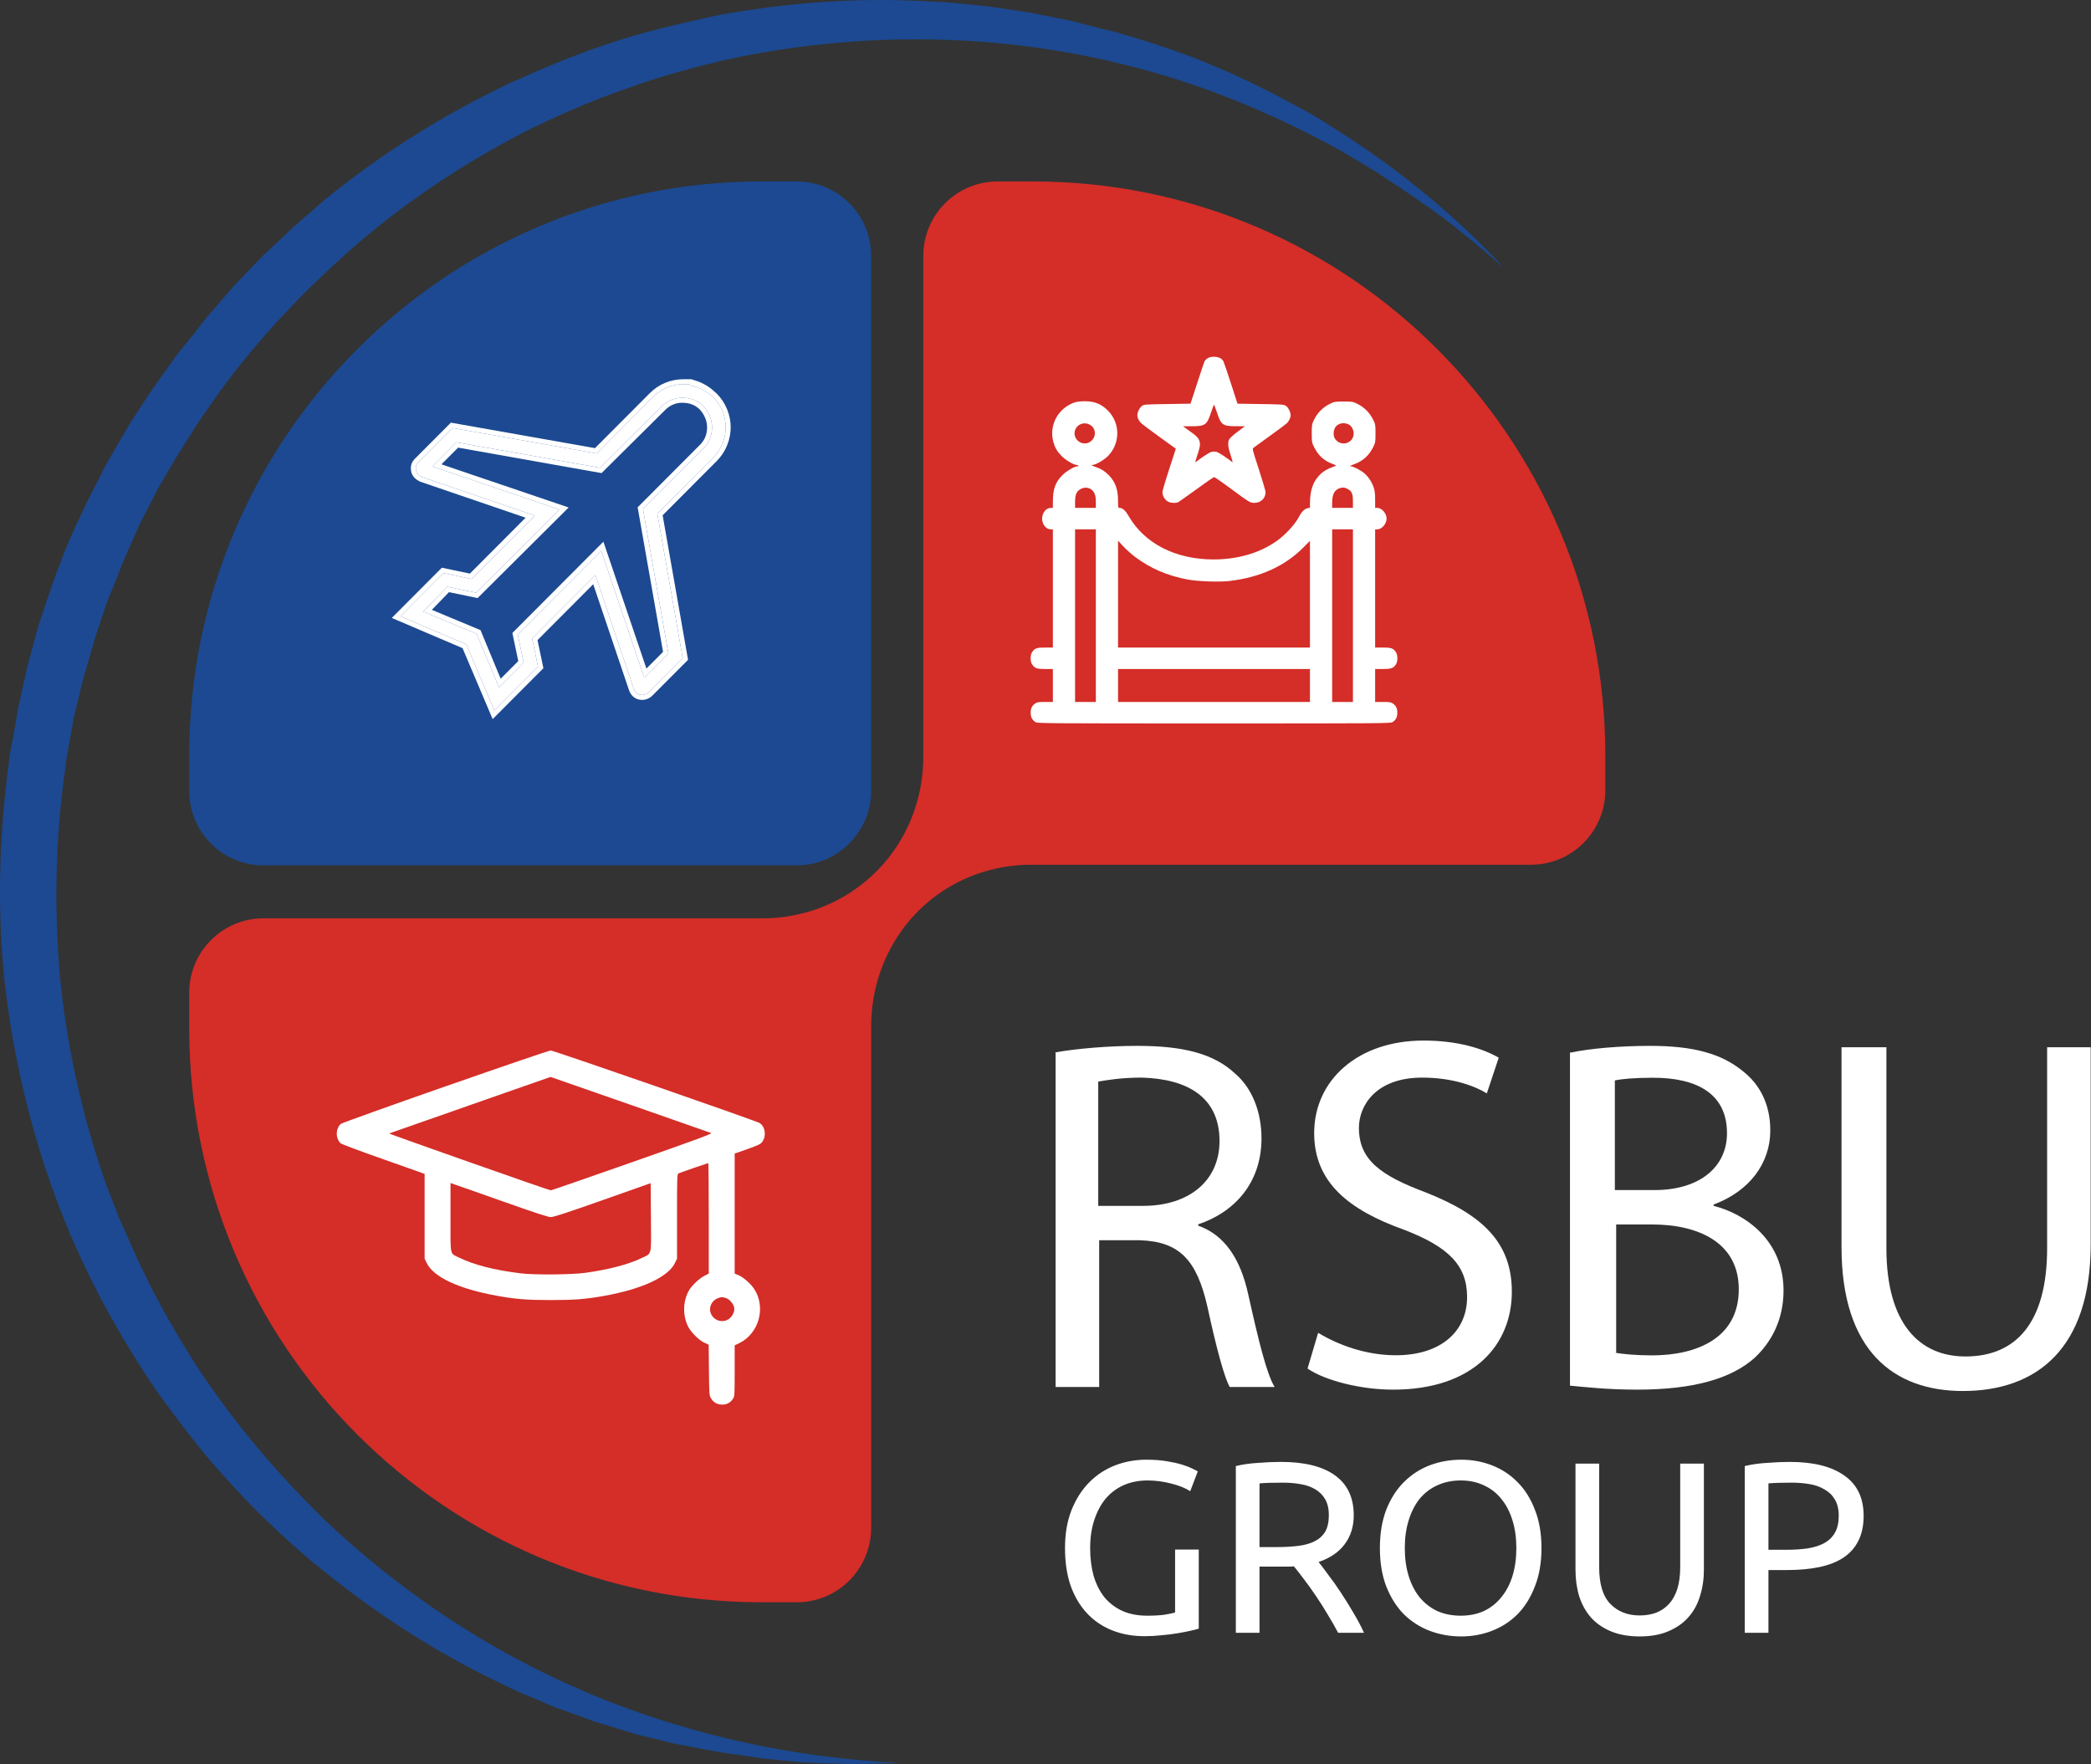 <?xml version="1.0" encoding="UTF-8"?> <svg xmlns="http://www.w3.org/2000/svg" width="211" height="178" viewBox="0 0 211 178" fill="none"><rect x="0" y="0" width="211" height="178" fill="#333333" stroke="none"/><path d="M80.409 87.323H26.592C22.449 87.323 19.093 83.957 19.093 79.802V76.237C19.093 44.238 44.947 18.309 76.855 18.309H80.409C84.552 18.309 87.909 21.675 87.909 25.83V79.802C87.909 83.891 84.552 87.323 80.409 87.323Z" fill="#1C4991"></path><path d="M90.539 177.913C88.761 177.913 86.984 178.045 85.147 177.979C83.37 177.913 81.526 177.913 79.755 177.714L77.059 177.449L74.364 177.051C72.586 176.853 70.809 176.455 69.031 176.13C68.113 175.998 67.254 175.733 66.402 175.534C65.549 175.335 64.624 175.136 63.772 174.871L61.208 174.083L59.894 173.685L58.645 173.221L56.081 172.3C55.229 171.969 54.436 171.571 53.583 171.247C51.872 170.584 50.293 169.729 48.648 168.941C42.133 165.641 36.081 161.486 30.491 156.735C27.729 154.296 25.099 151.785 22.661 149.015C20.163 146.311 17.989 143.343 15.816 140.374C11.673 134.304 8.184 127.77 5.62 120.846C3.057 113.921 1.345 106.659 0.486 99.27C-0.3 91.882 -0.108 84.427 0.883 77.098C0.949 76.177 1.147 75.249 1.345 74.328L1.808 71.558L2.403 68.855C2.601 67.933 2.799 67.072 3.063 66.151L3.79 63.447C4.054 62.526 4.385 61.665 4.642 60.81C4.973 59.955 5.237 59.028 5.561 58.173L6.545 55.602C6.876 54.747 7.272 53.885 7.662 53.031L8.845 50.526L10.094 48.087C10.49 47.232 10.946 46.437 11.409 45.649L12.789 43.276C13.252 42.488 13.774 41.693 14.303 40.904C15.287 39.321 16.41 37.869 17.461 36.352C17.989 35.563 18.578 34.901 19.172 34.172C19.767 33.443 20.289 32.721 20.884 31.992C22.132 30.607 23.249 29.155 24.57 27.837L26.48 25.855L28.522 23.94C29.837 22.622 31.284 21.502 32.664 20.243C38.386 15.558 44.703 11.602 51.35 8.435C54.707 6.917 58.129 5.466 61.611 4.346C65.1 3.16 68.714 2.365 72.269 1.576C79.484 0.231 86.852 -0.299 94.159 0.165C95.078 0.165 96.003 0.297 96.921 0.363L99.617 0.629L102.313 1.026C103.231 1.159 104.09 1.291 105.009 1.49L107.705 2.02C108.623 2.219 109.482 2.484 110.334 2.683C111.187 2.948 112.112 3.08 112.964 3.345L115.594 4.134C116.446 4.399 117.305 4.73 118.157 4.989L120.721 5.91L123.219 6.963L124.468 7.494C124.864 7.692 125.254 7.891 125.716 8.09L128.148 9.276C128.934 9.674 129.727 10.131 130.513 10.528C132.159 11.383 133.672 12.311 135.185 13.298C141.303 17.188 146.893 21.807 151.763 27.022C149.067 24.716 146.305 22.337 143.338 20.355C141.891 19.302 140.378 18.374 138.931 17.387C138.204 16.923 137.418 16.466 136.632 16.002C135.845 15.538 135.119 15.081 134.332 14.683C128.082 11.317 121.501 8.613 114.662 6.831C101.243 3.266 86.832 3.067 73.214 6.042C69.857 6.831 66.435 7.759 63.217 8.945C59.926 10.065 56.768 11.45 53.61 12.967C47.359 16.134 41.505 19.958 36.239 24.451C30.973 29.003 26.176 34.019 22.093 39.625C21.108 41.077 20.051 42.461 19.199 43.913C18.736 44.642 18.28 45.364 17.818 46.093L16.503 48.339C16.04 49.068 15.65 49.856 15.254 50.645L14.071 52.951L13.021 55.323C12.69 56.112 12.294 56.907 12.036 57.696L11.052 60.134C10.721 60.923 10.457 61.784 10.199 62.573C9.935 63.361 9.605 64.223 9.413 65.011L8.686 67.516C8.422 68.371 8.224 69.166 8.025 70.021L7.431 72.526L6.968 75.097C6.836 75.951 6.638 76.813 6.572 77.668C5.587 84.533 5.455 91.524 6.043 98.448C6.704 105.373 8.217 112.238 10.45 118.772C10.715 119.56 11.045 120.422 11.369 121.21C11.699 121.999 11.963 122.86 12.353 123.649C13.08 125.233 13.734 126.883 14.527 128.4C14.924 129.189 15.254 129.984 15.71 130.772L16.959 133.078L17.619 134.198L18.28 135.318L19.661 137.564C23.48 143.435 28.019 148.783 33.081 153.667C38.215 158.484 43.871 162.705 49.989 166.204C56.108 169.703 62.688 172.473 69.461 174.388C76.306 176.369 83.343 177.489 90.512 177.886L90.539 177.913Z" fill="#1C4991"></path><path d="M104.222 18.309H100.668C96.525 18.309 93.168 21.675 93.168 25.83V76.37C93.168 81.585 90.737 86.528 86.521 89.563C86.323 89.695 86.059 89.894 85.861 90.027C83.231 91.743 80.138 92.664 76.98 92.664H26.592C22.449 92.664 19.093 96.03 19.093 100.185V103.75C19.093 135.749 44.947 161.679 76.855 161.679H80.409C84.552 161.679 87.909 158.312 87.909 154.158V103.551C87.909 98.336 90.34 93.393 94.49 90.358C94.688 90.226 94.952 90.027 95.15 89.894C97.78 88.178 100.872 87.257 104.031 87.257H154.491C158.634 87.257 161.991 83.891 161.991 79.736V76.237C161.991 44.238 136.136 18.309 104.229 18.309H104.222Z" fill="#D52D28"></path><path d="M121.874 36.145C121.751 36.217 121.607 36.354 121.556 36.441C121.513 36.528 121.173 37.532 120.805 38.667L120.133 40.734L117.791 40.77C115.522 40.806 115.45 40.813 115.233 40.965C114.995 41.138 114.771 41.586 114.771 41.897C114.771 42.186 114.944 42.526 115.219 42.757C115.356 42.88 116.187 43.494 117.061 44.13L118.651 45.279L118.521 45.684C117.683 48.227 117.3 49.485 117.3 49.68C117.3 50.005 117.509 50.388 117.798 50.576C118.073 50.764 118.637 50.8 118.911 50.663C118.998 50.612 119.822 50.027 120.747 49.362C121.665 48.69 122.459 48.141 122.517 48.141C122.568 48.141 123.233 48.596 123.984 49.152C126.152 50.749 126.145 50.742 126.586 50.742C127.222 50.742 127.713 50.273 127.706 49.658C127.699 49.521 127.395 48.48 127.027 47.346C126.354 45.286 126.354 45.286 126.506 45.171C126.593 45.113 127.323 44.578 128.139 43.986C128.956 43.4 129.715 42.837 129.83 42.728C130.062 42.519 130.235 42.164 130.235 41.897C130.235 41.586 130.011 41.138 129.773 40.965C129.556 40.813 129.484 40.806 127.214 40.77L124.873 40.734L124.208 38.674C123.84 37.539 123.5 36.542 123.449 36.448C123.298 36.166 122.944 36 122.503 36C122.235 36 122.026 36.044 121.874 36.145ZM122.814 41.658C123.218 42.887 123.392 43.01 124.757 43.01H125.625L124.88 43.566C124.439 43.899 124.085 44.224 124.028 44.347C123.869 44.679 123.912 45.142 124.194 45.958C124.331 46.37 124.411 46.681 124.36 46.638C123.767 46.168 122.994 45.669 122.777 45.604C122.59 45.554 122.416 45.554 122.228 45.604C122.011 45.669 121.238 46.168 120.646 46.638C120.595 46.681 120.638 46.471 120.74 46.182C121.079 45.185 121.137 44.896 121.05 44.564C120.964 44.209 120.768 44.007 119.945 43.422L119.374 43.01H120.248C121.614 43.01 121.787 42.887 122.192 41.658C122.344 41.211 122.481 40.842 122.503 40.842C122.524 40.842 122.662 41.211 122.814 41.658Z" fill="white"></path><path d="M108.52 40.582C106.807 41.124 105.839 42.851 106.28 44.55C106.439 45.149 106.641 45.511 107.097 45.988C107.487 46.4 108.339 46.913 108.636 46.913C108.708 46.913 108.788 46.941 108.809 46.985C108.831 47.021 108.795 47.057 108.715 47.057C108.412 47.057 107.566 47.563 107.154 47.996C106.482 48.697 106.244 49.384 106.244 50.605V51.248H106.049C105.557 51.248 105.16 51.74 105.16 52.332C105.16 52.925 105.557 53.416 106.049 53.416H106.244V59.378V65.34H105.471C104.611 65.34 104.408 65.412 104.141 65.817C103.953 66.099 103.953 66.749 104.141 67.031C104.408 67.436 104.611 67.508 105.471 67.508H106.244V69.17V70.832H105.471C104.827 70.832 104.654 70.854 104.481 70.969C104.148 71.193 104.004 71.468 104.004 71.916C104.004 72.364 104.148 72.639 104.481 72.863C104.683 72.993 105.174 73 122.503 73C139.832 73 140.324 72.993 140.526 72.863C140.858 72.639 141.003 72.364 141.003 71.916C141.003 71.468 140.858 71.193 140.526 70.969C140.353 70.854 140.179 70.832 139.543 70.832H138.763V69.17V67.508H139.543C140.396 67.508 140.598 67.436 140.866 67.031C141.054 66.749 141.054 66.099 140.866 65.817C140.598 65.412 140.396 65.34 139.543 65.34H138.763V59.378V53.416H138.972C139.435 53.416 139.919 52.86 139.919 52.332C139.919 51.805 139.435 51.248 138.972 51.248H138.763V50.432C138.763 49.796 138.727 49.514 138.618 49.189C138.43 48.633 138.098 48.134 137.693 47.773C137.354 47.476 136.566 47.057 136.335 47.057C136.14 47.057 136.262 46.978 136.674 46.833C137.505 46.537 138.156 45.951 138.568 45.113C138.792 44.651 138.799 44.6 138.799 43.733C138.799 42.851 138.792 42.815 138.553 42.324C138.228 41.666 137.657 41.088 136.992 40.763C136.501 40.524 136.472 40.517 135.583 40.517C134.702 40.517 134.665 40.524 134.174 40.763C133.509 41.088 132.938 41.659 132.613 42.324C132.375 42.815 132.367 42.851 132.367 43.733C132.367 44.6 132.375 44.651 132.599 45.106C133.011 45.951 133.61 46.501 134.463 46.811C134.81 46.941 134.868 46.985 134.752 47.021C133.921 47.31 133.466 47.577 133.039 48.062C132.461 48.712 132.194 49.565 132.187 50.786V51.234L131.948 51.277C131.674 51.328 131.327 51.66 131.117 52.08C130.727 52.86 129.737 53.944 128.834 54.587C127.107 55.808 124.917 56.444 122.467 56.452C118.637 56.452 115.494 54.854 113.889 52.072C113.557 51.501 113.275 51.248 112.972 51.248C112.827 51.248 112.82 51.212 112.82 50.54C112.82 49.384 112.545 48.618 111.888 47.953C111.476 47.534 111.136 47.317 110.623 47.144C110.168 46.992 110.052 46.913 110.269 46.913C110.544 46.913 111.411 46.414 111.786 46.038C113.051 44.766 113.066 42.714 111.815 41.449C111.143 40.763 110.442 40.481 109.445 40.488C109.098 40.488 108.679 40.532 108.52 40.582ZM110.045 42.902C110.645 43.292 110.623 44.166 110.009 44.578C109.228 45.106 108.188 44.318 108.477 43.422C108.694 42.772 109.46 42.519 110.045 42.902ZM136.103 42.837C136.385 42.981 136.595 43.372 136.595 43.74C136.595 44.759 135.28 45.128 134.709 44.268C134.47 43.899 134.564 43.213 134.889 42.945C135.222 42.671 135.684 42.627 136.103 42.837ZM110.197 49.456C110.479 49.716 110.58 50.027 110.58 50.67V51.248H109.532H108.484V50.67C108.484 49.81 108.672 49.464 109.25 49.261C109.582 49.153 109.951 49.225 110.197 49.456ZM136.053 49.377C136.421 49.594 136.523 49.854 136.523 50.591V51.248H135.475H134.427V50.757C134.427 49.883 134.644 49.449 135.186 49.261C135.504 49.153 135.728 49.182 136.053 49.377ZM110.58 62.124V70.832H109.532H108.484V62.124V53.416H109.532H110.58V62.124ZM136.523 62.124V70.832H135.475H134.427V62.124V53.416H135.475H136.523V62.124ZM114.525 56.184C116.093 57.362 117.792 58.092 119.866 58.482C120.877 58.67 123.038 58.749 124.057 58.627C127.164 58.265 129.679 57.116 131.558 55.209L132.187 54.573V59.956V65.34H122.503H112.82V59.949V54.558L113.369 55.151C113.673 55.469 114.193 55.938 114.525 56.184ZM132.187 69.17V70.832H122.503H112.82V69.17V67.508H122.503H132.187V69.17Z" fill="white"></path><path d="M44.92 109.631C39.219 111.626 34.489 113.323 34.396 113.407C33.849 113.892 33.849 114.894 34.388 115.379C34.48 115.454 36.318 116.148 38.469 116.9C40.619 117.661 42.483 118.321 42.619 118.371L42.848 118.462V127.01L43.05 127.427C43.743 128.871 46.264 130.051 50.186 130.76C52.049 131.094 53.197 131.186 55.583 131.186C57.968 131.186 59.116 131.094 60.979 130.76C64.825 130.066 67.457 128.839 68.115 127.427L68.318 127.01V122.741C68.318 118.747 68.326 118.462 68.469 118.405C68.796 118.27 71.428 117.36 71.471 117.36C71.497 117.36 71.521 119.866 71.521 122.933V128.514L71.066 128.747C70.576 128.997 69.86 129.675 69.564 130.143C68.898 131.237 68.857 132.782 69.472 133.927C69.784 134.496 70.567 135.265 71.091 135.498L71.512 135.69L71.538 138.246C71.564 140.618 71.573 140.81 71.732 141.077C71.976 141.488 72.297 141.686 72.761 141.729C73.259 141.772 73.671 141.579 73.941 141.178C74.135 140.902 74.135 140.859 74.135 138.329V135.756L74.616 135.523C76.624 134.53 77.323 131.857 76.066 130.01C75.729 129.508 74.961 128.85 74.523 128.673L74.135 128.514V116.4L75.332 115.984C75.99 115.757 76.614 115.499 76.724 115.415C77.356 114.922 77.314 113.744 76.648 113.319C76.286 113.092 55.852 106 55.565 106C55.414 106.009 50.624 107.637 44.923 109.635L44.92 109.631ZM63.566 111.46C67.968 112.996 71.652 114.291 71.754 114.325C71.922 114.392 70.421 114.943 63.827 117.257C59.366 118.828 55.647 120.114 55.578 120.114C55.401 120.114 39.183 114.4 39.269 114.375C39.312 114.357 42.988 113.071 47.442 111.509C51.894 109.955 55.546 108.678 55.554 108.669C55.563 108.669 59.172 109.921 63.566 111.46ZM50.9 121.285C54.045 122.396 55.302 122.813 55.58 122.813C55.859 122.813 57.215 122.371 60.809 121.102L65.658 119.39L65.684 122.858C65.71 126.869 65.811 126.425 64.731 126.952C63.449 127.578 61.391 128.121 59.038 128.44C57.705 128.623 53.876 128.658 52.545 128.489C49.888 128.164 47.83 127.636 46.346 126.91C45.367 126.425 45.46 126.86 45.46 122.867V119.375L46.033 119.576C46.346 119.676 48.538 120.454 50.9 121.287V121.285ZM73.324 131.01C73.637 131.136 73.999 131.57 74.075 131.904C74.159 132.228 73.99 132.69 73.695 132.972C73.037 133.607 71.933 133.297 71.687 132.404C71.536 131.844 71.838 131.258 72.403 131.008C72.731 130.867 72.977 130.867 73.322 131.008L73.324 131.01Z" fill="white"></path><path d="M49.883 71.686L47.055 65.02L40.408 62.184L44.749 57.83L47.577 58.426L53.96 52.025L42.575 48.135C42.311 48.003 42.047 47.804 41.981 47.473C41.915 47.142 41.981 46.876 42.245 46.618L45.668 43.185L60.211 45.757L65.933 40.018C66.719 39.23 67.842 38.766 68.959 38.766H69.62V38.898C70.538 39.031 71.331 39.495 71.985 40.084C72.771 40.873 73.234 41.999 73.234 43.119C73.234 44.239 72.771 45.366 71.985 46.154L66.329 51.826L68.893 66.411L65.47 69.844C65.272 70.043 64.941 70.175 64.618 70.109C64.294 70.043 64.089 69.844 63.957 69.512L60.078 58.029L53.696 64.43L54.29 67.266L49.883 71.686ZM42.714 61.72L48.106 63.966L50.346 69.373L52.843 66.868L52.249 64.032L60.673 55.584L65.014 68.386L67.446 65.947L64.882 51.362L71 45.226C71.595 44.63 71.853 43.908 71.853 43.113C71.853 42.317 71.522 41.595 71 40.999C70.406 40.402 69.686 40.144 68.893 40.144H68.76C68.034 40.144 67.314 40.475 66.785 40.999L60.534 47.201L46.057 44.63L43.626 47.069L56.458 51.422L48.033 59.805L45.139 59.208L42.708 61.713L42.714 61.72Z" fill="white"></path><path fill-rule="evenodd" clip-rule="evenodd" d="M49.713 72.565L46.673 65.4L39.532 62.354L44.587 57.285L47.414 57.881L53.04 52.239L42.381 48.598L42.351 48.582C42.048 48.431 41.603 48.136 41.49 47.571C41.446 47.348 41.439 47.114 41.509 46.877C41.579 46.639 41.714 46.438 41.893 46.263L45.498 42.648L60.04 45.219L65.578 39.665C66.459 38.782 67.652 38.266 68.958 38.266H69.755L70.484 38.5C71.41 38.898 71.714 39.167 72.319 39.713L72.329 39.722L72.339 39.731C73.219 40.614 73.733 41.868 73.733 43.119C73.733 44.37 73.219 45.624 72.339 46.507L66.866 51.996L69.43 66.58L65.824 70.197C65.524 70.497 65.028 70.703 64.517 70.599C64.275 70.549 64.058 70.445 63.877 70.278C63.699 70.115 63.578 69.913 63.492 69.698L63.487 69.685L59.862 58.953L54.24 64.592L54.835 67.428L49.713 72.565ZM53.695 64.43L60.078 58.029L63.957 69.512C64.089 69.844 64.294 70.043 64.617 70.109C64.941 70.175 65.271 70.043 65.47 69.844L68.892 66.411L66.329 51.826L71.985 46.154C72.771 45.366 73.233 44.239 73.233 43.119C73.233 41.999 72.771 40.873 71.985 40.084C71.33 39.495 70.537 39.031 69.619 38.898V38.766H68.958C67.842 38.766 66.719 39.23 65.932 40.018L60.21 45.757L45.667 43.185L42.245 46.618C41.98 46.876 41.914 47.142 41.98 47.473C42.047 47.804 42.311 48.003 42.575 48.135L53.96 52.025L47.577 58.426L44.749 57.83L40.408 62.184L47.055 65.02L49.883 71.686L54.29 67.266L53.695 64.43ZM48.033 59.805L45.139 59.208L42.707 61.713L42.714 61.72L48.105 63.966L50.345 69.373L52.843 66.868L52.248 64.032L60.673 55.584L65.014 68.386L67.445 65.947L64.882 51.362L71 45.226C71.595 44.63 71.852 43.908 71.852 43.113C71.852 42.317 71.522 41.595 71 40.999C70.405 40.402 69.685 40.144 68.892 40.144H68.76C68.033 40.144 67.313 40.475 66.784 40.999L60.534 47.201L46.057 44.63L43.626 47.069L56.457 51.422L48.033 59.805ZM44.547 46.853L57.382 51.208L48.195 60.349L45.306 59.753L43.575 61.537L48.488 63.584L50.52 68.49L52.298 66.707L51.703 63.871L60.888 54.66L65.229 67.462L66.908 65.778L64.344 51.193L70.646 44.873C71.138 44.38 71.352 43.789 71.352 43.113C71.352 42.468 71.088 41.863 70.635 41.34C70.145 40.855 69.561 40.644 68.892 40.644H68.76C68.182 40.644 67.584 40.91 67.137 41.354M67.137 41.354L60.702 47.739L46.227 45.168L44.547 46.853" fill="white"></path><path d="M106.413 106.205C108.671 105.803 111.864 105.535 114.79 105.535C119.44 105.535 122.512 106.339 124.637 108.335C126.36 109.809 127.295 112.208 127.295 114.874C127.295 119.416 124.503 122.35 120.909 123.543V123.677C123.568 124.615 125.171 127.013 125.959 130.617C127.028 135.414 127.816 138.616 128.618 139.956H124.089C123.554 139.018 122.753 136.084 121.831 131.823C120.762 127.161 119.039 125.285 115.044 125.151H110.916V139.956H106.52V106.205H106.387H106.413ZM110.809 121.68H115.338C119.987 121.68 123.06 119.148 123.06 115.142C123.06 110.734 119.867 108.871 115.218 108.737C113.093 108.737 111.624 109.005 110.822 109.139V121.68H110.809Z" fill="white"></path><path d="M133.012 134.49C135.003 135.696 137.795 136.755 140.855 136.755C145.384 136.755 148.042 134.356 148.042 130.886C148.042 127.684 146.185 125.821 141.656 124.08C136.072 122.083 132.611 119.283 132.611 114.339C132.611 109.006 137.007 105 143.647 105C147.107 105 149.632 105.804 151.235 106.728L150.033 110.333C148.964 109.663 146.706 108.738 143.513 108.738C138.864 108.738 137.127 111.539 137.127 113.803C137.127 117.005 139.251 118.6 143.914 120.341C149.632 122.606 152.558 125.406 152.558 130.35C152.558 135.683 148.697 140.225 140.587 140.225C137.261 140.225 133.667 139.287 131.943 138.095L133.012 134.49Z" fill="white"></path><path d="M158.557 106.205C160.414 105.803 163.474 105.535 166.533 105.535C170.929 105.535 173.721 106.339 175.845 108.067C177.569 109.407 178.638 111.404 178.638 114.07C178.638 117.406 176.513 120.207 172.92 121.547V121.68C176.113 122.484 179.974 125.151 179.974 130.215C179.974 133.15 178.771 135.414 177.048 137.022C174.656 139.152 170.795 140.224 165.211 140.224C162.151 140.224 159.893 139.956 158.424 139.822V106.205H158.557ZM162.953 120.086H166.948C171.597 120.086 174.269 117.688 174.269 114.351C174.269 110.345 171.209 108.751 166.814 108.751C164.823 108.751 163.621 108.885 162.953 109.019V120.086ZM162.953 136.499C163.754 136.633 165.077 136.767 166.68 136.767C171.209 136.767 175.458 135.039 175.458 130.095C175.458 125.432 171.463 123.556 166.68 123.556H163.086V136.499H162.953Z" fill="white"></path><path d="M190.354 105.672V125.944C190.354 133.554 193.681 136.877 198.33 136.877C203.38 136.877 206.573 133.541 206.573 125.944V105.672H210.969V125.555C210.969 136.1 205.518 140.361 198.063 140.361C191.142 140.361 185.825 136.355 185.825 125.823V105.672H190.354Z" fill="white"></path><path d="M118.577 156.359H120.966V164.339C120.769 164.405 120.482 164.479 120.104 164.561C119.743 164.643 119.316 164.725 118.823 164.807C118.347 164.889 117.822 164.955 117.247 165.004C116.672 165.07 116.089 165.103 115.498 165.103C114.3 165.103 113.208 164.906 112.222 164.512C111.237 164.117 110.391 163.543 109.685 162.787C108.979 162.032 108.429 161.104 108.035 160.004C107.657 158.904 107.469 157.639 107.469 156.211C107.469 154.782 107.682 153.518 108.109 152.418C108.552 151.301 109.143 150.365 109.882 149.61C110.621 148.854 111.483 148.28 112.469 147.886C113.47 147.492 114.538 147.294 115.671 147.294C116.442 147.294 117.124 147.344 117.715 147.442C118.323 147.541 118.84 147.656 119.267 147.787C119.694 147.918 120.039 148.05 120.301 148.181C120.58 148.313 120.769 148.411 120.868 148.477L120.104 150.472C119.628 150.16 118.996 149.905 118.208 149.708C117.419 149.495 116.615 149.388 115.794 149.388C114.924 149.388 114.127 149.544 113.405 149.856C112.699 150.168 112.091 150.62 111.582 151.211C111.089 151.802 110.703 152.524 110.424 153.378C110.145 154.216 110.006 155.16 110.006 156.211C110.006 157.229 110.121 158.157 110.35 158.994C110.597 159.832 110.958 160.554 111.434 161.162C111.927 161.753 112.526 162.213 113.232 162.541C113.955 162.869 114.8 163.034 115.769 163.034C116.459 163.034 117.042 163.001 117.518 162.935C118.011 162.853 118.364 162.779 118.577 162.713V156.359ZM133.057 157.615C133.32 157.943 133.648 158.378 134.042 158.92C134.453 159.446 134.871 160.037 135.298 160.694C135.725 161.334 136.144 162.007 136.555 162.713C136.982 163.42 137.343 164.101 137.638 164.758H135.027C134.699 164.134 134.338 163.502 133.944 162.861C133.566 162.221 133.18 161.613 132.786 161.039C132.392 160.447 131.998 159.897 131.604 159.388C131.226 158.879 130.881 158.436 130.569 158.058C130.356 158.075 130.134 158.083 129.904 158.083C129.691 158.083 129.469 158.083 129.239 158.083H127.096V164.758H124.707V147.935C125.38 147.771 126.128 147.664 126.949 147.615C127.786 147.549 128.55 147.516 129.239 147.516C131.637 147.516 133.459 147.968 134.707 148.871C135.972 149.774 136.604 151.121 136.604 152.91C136.604 154.043 136.3 155.012 135.693 155.817C135.101 156.621 134.223 157.221 133.057 157.615ZM129.436 149.61C128.418 149.61 127.638 149.634 127.096 149.684V156.112H128.796C129.617 156.112 130.356 156.071 131.013 155.989C131.669 155.907 132.22 155.751 132.663 155.521C133.123 155.291 133.476 154.971 133.722 154.561C133.968 154.134 134.092 153.575 134.092 152.886C134.092 152.245 133.968 151.712 133.722 151.285C133.476 150.858 133.139 150.521 132.712 150.275C132.302 150.029 131.809 149.856 131.234 149.758C130.676 149.659 130.077 149.61 129.436 149.61ZM139.243 156.211C139.243 154.749 139.457 153.46 139.884 152.344C140.327 151.227 140.918 150.299 141.657 149.561C142.413 148.805 143.283 148.239 144.268 147.861C145.27 147.483 146.329 147.294 147.446 147.294C148.546 147.294 149.58 147.483 150.549 147.861C151.534 148.239 152.396 148.805 153.135 149.561C153.874 150.299 154.457 151.227 154.884 152.344C155.327 153.46 155.549 154.749 155.549 156.211C155.549 157.672 155.327 158.961 154.884 160.078C154.457 161.195 153.874 162.131 153.135 162.886C152.396 163.625 151.534 164.183 150.549 164.561C149.58 164.938 148.546 165.127 147.446 165.127C146.329 165.127 145.27 164.938 144.268 164.561C143.283 164.183 142.413 163.625 141.657 162.886C140.918 162.131 140.327 161.195 139.884 160.078C139.457 158.961 139.243 157.672 139.243 156.211ZM141.756 156.211C141.756 157.245 141.887 158.19 142.15 159.043C142.413 159.881 142.782 160.595 143.258 161.186C143.751 161.777 144.342 162.237 145.032 162.566C145.738 162.878 146.526 163.034 147.396 163.034C148.267 163.034 149.047 162.878 149.736 162.566C150.426 162.237 151.009 161.777 151.485 161.186C151.978 160.595 152.355 159.881 152.618 159.043C152.881 158.19 153.012 157.245 153.012 156.211C153.012 155.176 152.881 154.24 152.618 153.403C152.355 152.549 151.978 151.827 151.485 151.235C151.009 150.644 150.426 150.193 149.736 149.881C149.047 149.552 148.267 149.388 147.396 149.388C146.526 149.388 145.738 149.552 145.032 149.881C144.342 150.193 143.751 150.644 143.258 151.235C142.782 151.827 142.413 152.549 142.15 153.403C141.887 154.24 141.756 155.176 141.756 156.211ZM165.459 165.127C164.342 165.127 163.373 164.955 162.552 164.61C161.731 164.265 161.058 163.797 160.532 163.206C160.007 162.599 159.613 161.884 159.35 161.063C159.104 160.242 158.981 159.355 158.981 158.403V147.689H161.37V158.132C161.37 159.84 161.748 161.08 162.503 161.851C163.258 162.623 164.243 163.009 165.459 163.009C166.066 163.009 166.616 162.919 167.109 162.738C167.618 162.541 168.053 162.245 168.414 161.851C168.776 161.457 169.055 160.956 169.252 160.349C169.449 159.725 169.547 158.986 169.547 158.132V147.689H171.937V158.403C171.937 159.355 171.805 160.242 171.542 161.063C171.296 161.884 170.902 162.599 170.36 163.206C169.835 163.797 169.161 164.265 168.34 164.61C167.536 164.955 166.575 165.127 165.459 165.127ZM180.594 147.516C182.991 147.516 184.83 147.976 186.111 148.896C187.408 149.799 188.057 151.153 188.057 152.96C188.057 153.945 187.876 154.791 187.515 155.497C187.17 156.186 186.661 156.753 185.988 157.196C185.331 157.623 184.526 157.935 183.574 158.132C182.622 158.329 181.546 158.428 180.347 158.428H178.451V164.758H176.062V147.935C176.735 147.771 177.482 147.664 178.303 147.615C179.14 147.549 179.904 147.516 180.594 147.516ZM180.791 149.61C179.773 149.61 178.993 149.634 178.451 149.684V156.383H180.249C181.07 156.383 181.809 156.334 182.466 156.236C183.122 156.121 183.673 155.94 184.116 155.694C184.576 155.431 184.929 155.078 185.175 154.635C185.421 154.191 185.545 153.625 185.545 152.935C185.545 152.278 185.413 151.736 185.15 151.309C184.904 150.882 184.559 150.546 184.116 150.299C183.689 150.037 183.188 149.856 182.613 149.758C182.039 149.659 181.431 149.61 180.791 149.61Z" fill="white"></path></svg> 